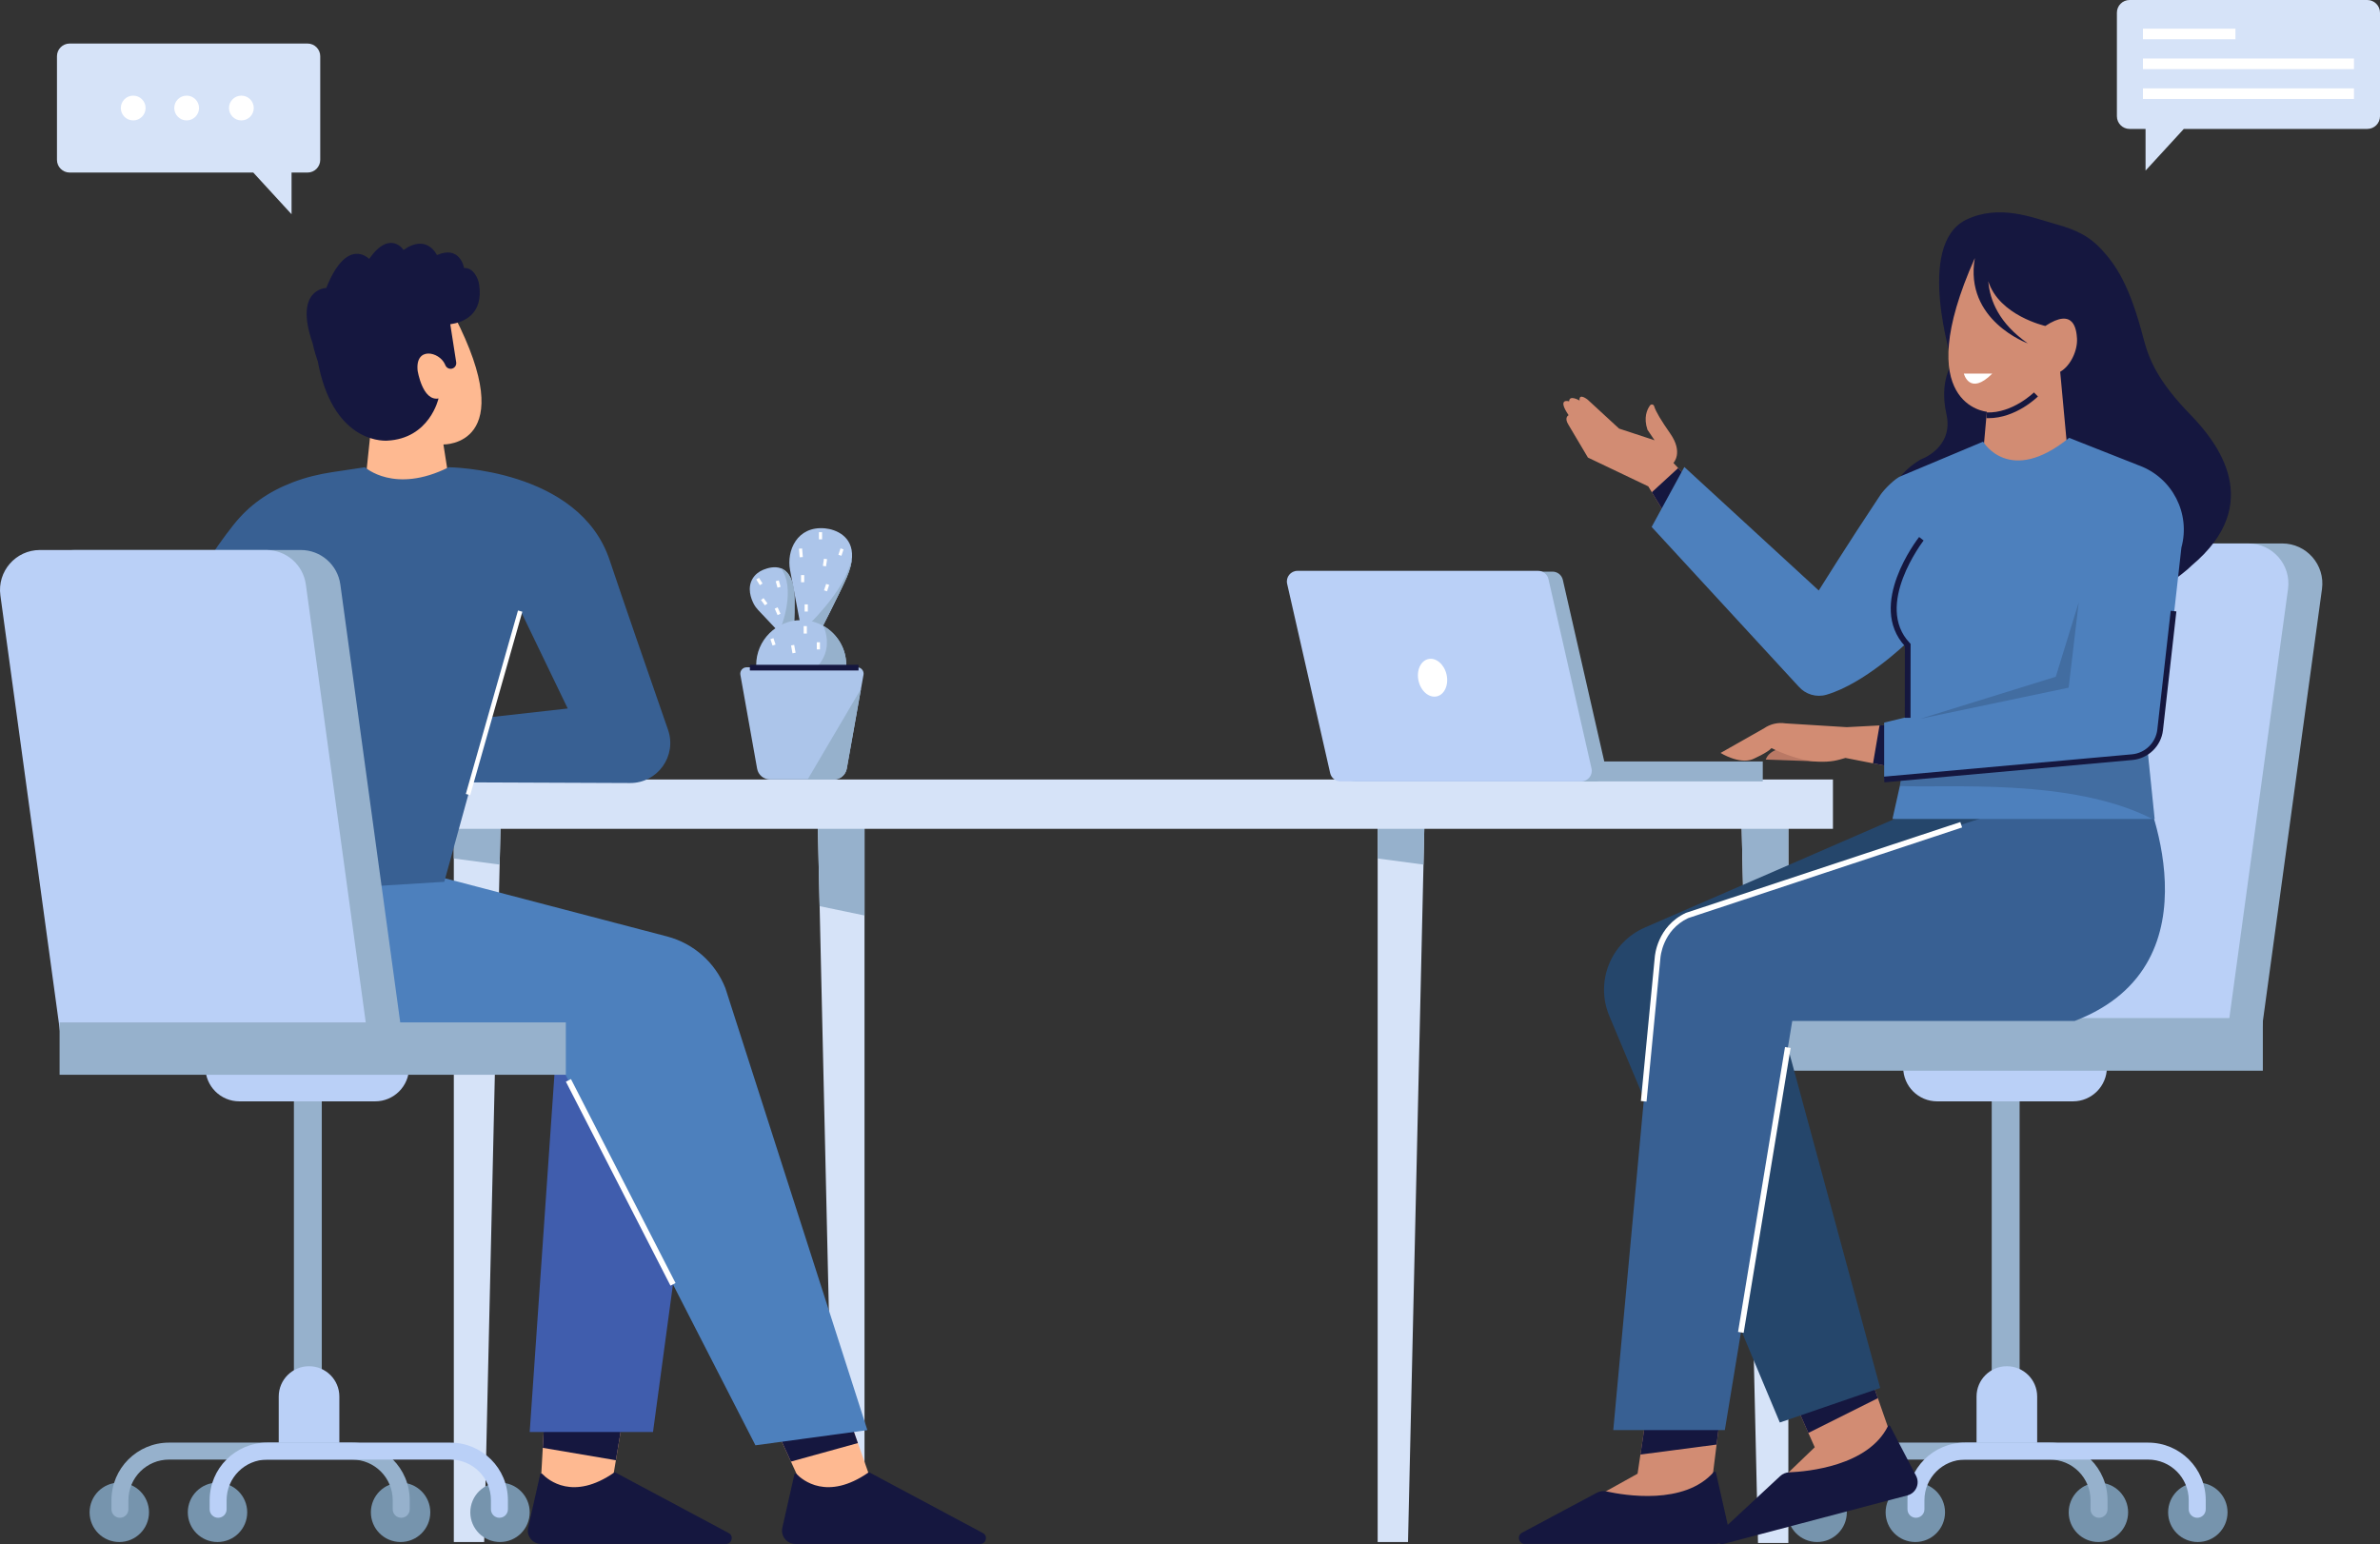 <svg xmlns="http://www.w3.org/2000/svg" id="Capa_2" viewBox="0 0 1254.61 814.06"><rect x="0" y="0" width="1254.61" height="814.06" fill="#333333" stroke="none"/><defs><style>.cls-1{fill:#fff;}.cls-2{fill:#feb991;}.cls-3{fill:#ba7965;}.cls-4{fill:#bad0f7;}.cls-5{fill:#d28c73;}.cls-6{fill:#d6e3f8;}.cls-7{fill:#acc5ea;}.cls-8{fill:#25466b;}.cls-9{fill:#405dad;}.cls-10{fill:#15173f;}.cls-11{fill:#96b1cc;}.cls-12{fill:#386093;}.cls-13{fill:#7694ad;}.cls-14{fill:#4d80bd;}.cls-15{opacity:.15;}</style></defs><g id="Illustration"><g id="Table"><polygon class="cls-6" points="264.23 418.95 263.39 455.8 255.23 812.95 239.23 812.95 239.23 418.95 264.23 418.95"></polygon><polygon class="cls-11" points="264.23 418.95 263.39 455.8 239.23 452.58 239.23 418.95 264.23 418.95"></polygon><polygon class="cls-6" points="455.73 419.45 455.73 813.45 439.73 813.45 432.06 477.72 430.73 419.45 455.73 419.45"></polygon><polygon class="cls-11" points="455.73 419.45 455.73 482.64 432.06 477.72 430.73 419.45 455.73 419.45"></polygon><polygon class="cls-6" points="751.23 418.95 750.39 455.8 742.23 812.95 726.23 812.95 726.23 418.95 751.23 418.95"></polygon><polygon class="cls-6" points="942.73 419.45 942.73 813.45 926.73 813.45 919.06 477.72 917.73 419.45 942.73 419.45"></polygon><polygon class="cls-11" points="751.23 418.95 750.39 455.8 726.23 452.58 726.23 418.95 751.23 418.95"></polygon><polygon class="cls-11" points="942.73 419.45 942.73 482.64 919.06 477.72 917.73 419.45 942.73 419.45"></polygon><rect class="cls-6" x="216.23" y="410.95" width="750" height="26"></rect></g><g id="Chair"><rect class="cls-11" x="1049.93" y="575.95" width="14.7" height="159.99"></rect><path class="cls-4" d="M1003.27,562.73h107.37c0,9.88-8.01,17.9-17.9,17.9h-71.58c-9.88,0-17.9-8.01-17.9-17.9h0Z"></path><path class="cls-4" d="M1057.91,720.27h0c8.82,0,15.98,7.15,15.98,15.98v28.76h-31.96v-28.76c0-8.82,7.15-15.98,15.98-15.98Z"></path><circle class="cls-13" cx="957.89" cy="797.29" r="15.66"></circle><circle class="cls-13" cx="1009.66" cy="797.29" r="15.66"></circle><circle class="cls-13" cx="1106.17" cy="797.29" r="15.66"></circle><circle class="cls-13" cx="1158.58" cy="797.29" r="15.66"></circle><path class="cls-11" d="M1106.49,800.16h0c-2.47,0-4.47-2-4.47-4.47v-4.79c0-11.82-9.59-21.41-21.41-21.41h-96.51c-11.82,0-21.41,9.59-21.41,21.41v4.79c0,2.47-2,4.47-4.47,4.47h0c-2.47,0-4.47-2-4.47-4.47v-4.79c0-16.77,13.59-30.36,30.36-30.36h96.51c16.77,0,30.36,13.59,30.36,30.36v4.79c0,2.47-2,4.47-4.47,4.47Z"></path><path class="cls-4" d="M1158.26,800.16h0c-2.47,0-4.47-2-4.47-4.47v-4.79c0-11.82-9.59-21.41-21.41-21.41h-96.51c-11.82,0-21.41,9.59-21.41,21.41v4.79c0,2.47-2,4.47-4.47,4.47h0c-2.47,0-4.47-2-4.47-4.47v-4.79c0-16.77,13.59-30.36,30.36-30.36h96.51c16.77,0,30.36,13.59,30.36,30.36v4.79c0,2.47-2,4.47-4.47,4.47Z"></path><path class="cls-11" d="M1029.92,541.2l32.33-236.41c1.43-10.47,10.38-18.28,20.95-18.28h119.88c12.82,0,22.69,11.31,20.95,24.01l-31.55,230.68h-162.56Z"></path><path class="cls-4" d="M1012.02,541.2l32.33-236.41c1.43-10.47,10.38-18.28,20.95-18.28h119.88c12.82,0,22.69,11.31,20.95,24.01l-31.55,230.68h-162.56Z"></path><rect class="cls-11" x="924.73" y="536.72" width="268.12" height="27.75"></rect></g><g id="Woman_sitting"><path class="cls-10" d="M1154.73,218.69c-17.01-17.55-21.8-28.77-24.78-40.2-7.19-27.57-14.15-38.9-23.63-48.49-7.42-7.5-16.32-10.04-23.55-12.1-11.33-3.22-29.03-10.42-46.3-2.06-27.16,13.16-7.2,75.62-7.2,75.62,0,0-7.2,8.95-3.21,26.89,3.99,17.94-13.73,23.95-13.73,23.95-40.19,24.78,8.81,62.34,8.81,62.34,85.66,43.95,134.08-6.4,134.08-6.4,39.31-32.86,13.36-65.29-.49-79.57Z"></path><path class="cls-5" d="M1092.74,268.3l-50.45,5.47,5.07-56.7s-41.04-3.29-6.33-81.03c-5.72,32.89,27.93,44.99,27.93,44.99-15.14-10.55-20.04-22.6-20.84-32.78,5.71,18.14,30.06,23.6,30.06,23.6,15.19-10.01,16.41,2.04,16.7,6.57,.39,6.13-3.22,14.36-8.86,17.59l6.7,72.28Z"></path><polygon class="cls-5" points="932.7 785.98 956.63 762.99 953.27 755.43 939.22 723.8 980.42 709.92 989.91 737.11 999.94 765.85 932.7 785.98"></polygon><path class="cls-10" d="M995.24,751.82c-10.42,21.11-42.5,23.99-52.04,24.38-1.79,.07-3.48,.78-4.79,2l-32.73,30.42c-2.39,2.22-.22,6.15,2.93,5.32l96.9-25.58c4.47-1.18,6.68-6.19,4.55-10.29l-13.69-26.28c-.24-.47-.91-.45-1.14,.03Z"></path><polygon class="cls-10" points="989.91 737.11 953.27 755.43 939.22 723.8 980.42 709.92 989.91 737.11"></polygon><path class="cls-8" d="M1039.69,413.94l-172.64,75.06c-17.92,7.79-26.26,28.53-18.72,46.56l89.9,214.38,52.9-18.2-53.92-198.89,176.44-85.94v-35.65l-73.96,2.67Z"></path><polygon class="cls-5" points="908.23 734.95 904.9 761.57 901.23 790.95 834.23 793.06 863.24 776.93 864.75 766.83 869.23 736.95 908.23 734.95"></polygon><path class="cls-10" d="M903.42,775.99c-15.46,17.75-47.22,12.35-56.54,10.29-1.75-.39-3.56-.13-5.14,.71l-39.41,21.06c-2.87,1.54-1.78,5.89,1.48,5.89h100.22c4.62,0,8.04-4.28,7.03-8.79l-6.53-28.9c-.12-.51-.76-.66-1.11-.27Z"></path><polygon class="cls-10" points="908.23 734.95 904.9 761.57 864.75 766.83 869.23 736.95 908.23 734.95"></polygon><path class="cls-3" d="M946.79,394.29s-13.12-1.7-16.02,6.17l26.98,.92-10.95-7.09Z"></path><path class="cls-5" d="M895.93,258.97l-15.93,15.76-9.24-15.22-1.88-3.1-31.81-15.18-10.36-17.46c-2.31-3.74,.18-4.88,.18-4.88-6.38-9.38,.26-7.31,.26-7.31,.13-3.65,5.51-.41,5.51-.41-.46-4.29,4.28-.46,4.28-.46l16.55,15.24,18.7,6.16-3.73-5.54c-2.16-6.46-.23-10.68,1.36-12.84,.6-.8,1.87-.57,2.15,.38,.92,3.02,3.7,7.55,8.52,14.5,6.97,10.01,1.65,15.45,1.65,15.45l2.5,2.7,11.29,12.21Z"></path><path class="cls-5" d="M999.9,382.05l-.99,22.62-11.54-2.25-14.54-2.84c-4.41,1.28-7.37,2.24-14.63,1.97-11.12-.42-24.38-7.15-24.38-7.15-1.95,2.39-10,5.89-10,5.89-7.12,2.74-16.82-3.34-16.82-3.34l22.97-13.03c3.29-2.26,7.33-3.18,11.28-2.56l32.29,2s9.62-.52,17.24-.91c4.79-.24,8.8-.43,9.12-.4Z"></path><path class="cls-10" d="M999.9,382.05l-.99,22.62-11.54-2.25,3.41-19.97c4.79-.24,8.8-.43,9.12-.4Z"></path><polygon class="cls-10" points="895.93 258.97 880 274.73 870.76 259.51 884.64 246.76 895.93 258.97"></polygon><path class="cls-12" d="M1129.25,414.39s43.67,93.57-35.65,123.87h-148.82l-35.54,215.69h-58.81l22.63-244.53c1.32-14.24,11-26.32,24.6-30.7l171.88-55.42,59.71-8.91Z"></path><path class="cls-14" d="M1149.92,288.69l-10.84,96.68-6.85,11.58,.07,.71,3.51,34.11h-138.21l3.9-17.4,.48-3.16-8.75-.26v-30l12.63-3.06-.81-38.91s-21.99,21.36-42.26,27.29c-5.3,1.55-11.02-.18-14.65-4.34l-77.48-84.13,17.24-31.6,70.85,65.11s15.19-24.42,32.48-50.36c2-3,8-9,11-10l43.16-18.11s13.77,23.59,45.34-2l36.79,14.53c17.59,6.42,27.33,25.25,22.4,43.32Z"></path><g class="cls-15"><path d="M1135.81,431.77h-1.17c-42.41-21.82-108.25-16.21-133.14-17.4l.48-3.16-8.75-.26v-.52l135.14-11.63,3.93-1.14,3.51,34.11Z"></path></g><path class="cls-10" d="M1007.12,378.41h-3s.04-37.79,.04-37.79c-19.99-21.78,6.36-56.07,7.5-57.52l2.37,1.85c-.26,.34-26.25,34.17-7.28,54.05l.42,.44-.04,38.98Z"></path><g class="cls-15"><polygon points="1095.8 317.53 1090.48 362.53 1012.23 378.95 1083.7 356.78 1095.8 317.53"></polygon></g><path class="cls-10" d="M993.37,412.44l-.27-2.99,130.78-11.78c6.95-.64,12.57-6.14,13.35-13.08l7.06-62.59,2.98,.34-7.06,62.59c-.94,8.35-7.7,14.96-16.06,15.73l-130.79,11.78Z"></path><path class="cls-10" d="M1048.17,220.46c-.33,0-.65,0-.98-.02l.1-3c13.64,.47,24.78-10.45,24.89-10.56l2.12,2.12c-.48,.48-11.63,11.46-26.13,11.46Z"></path><rect class="cls-1" x="854" y="625.87" width="152.22" height="3" transform="translate(159.78 1443.02) rotate(-80.64)"></rect><path class="cls-1" d="M867.97,580.75l-2.99-.29,7.32-75.76c.04-.61,1.17-16.32,16.42-23.43l.16-.06,144.5-47.83,.94,2.85-144.41,47.8c-13.58,6.38-14.61,20.76-14.62,20.91l-7.32,75.81Z"></path><path class="cls-1" d="M1050.23,196.95h-15s3,12,15,0Z"></path></g><g id="Chat_Icon"><path class="cls-6" d="M1247.92,0h-125.31c-3.7,0-6.69,3-6.69,6.69V61.28c0,3.7,3,6.69,6.69,6.69h8.41v21.97l20.17-21.97h96.73c3.7,0,6.69-3,6.69-6.69V6.69c0-3.7-3-6.69-6.69-6.69Z"></path><rect class="cls-1" x="1129.65" y="15.11" width="48.75" height="5.59"></rect><rect class="cls-1" x="1129.65" y="30.85" width="111.23" height="5.59"></rect><rect class="cls-1" x="1129.65" y="46.59" width="111.23" height="5.59"></rect></g><g id="Chat_Icon-2"><path class="cls-6" d="M36.73,22.95h125.38c3.7,0,6.7,3,6.7,6.7v54.62c0,3.7-3,6.7-6.7,6.7h-8.42v21.98l-20.18-21.98H36.73c-3.7,0-6.7-3-6.7-6.7V29.65c0-3.7,3-6.7,6.7-6.7Z"></path><path class="cls-1" d="M76.75,56.95c0,3.6-2.92,6.53-6.53,6.53s-6.53-2.92-6.53-6.53,2.92-6.53,6.53-6.53,6.53,2.92,6.53,6.53Z"></path><path class="cls-1" d="M104.92,56.95c0,3.6-2.92,6.53-6.53,6.53s-6.53-2.92-6.53-6.53,2.92-6.53,6.53-6.53,6.53,2.92,6.53,6.53Z"></path><path class="cls-1" d="M133.77,56.95c0,3.6-2.92,6.53-6.53,6.53s-6.53-2.92-6.53-6.53,2.92-6.53,6.53-6.53,6.53,2.92,6.53,6.53Z"></path></g><g id="Man_sitting"><polygon class="cls-2" points="331.68 727.91 324.66 769.83 321.36 789.54 284.64 789.54 286.12 763.29 288.14 727.3 331.68 727.91"></polygon><path class="cls-10" d="M285.8,776.99c3.21,3.35,16.3,14.37,37.96-.66,.19-.13,.44-.15,.64-.04l59.74,31.93c2.79,1.49,1.73,5.73-1.43,5.73h-97.47c-4.49,0-7.82-4.17-6.83-8.55l6.35-28.11c.11-.48,.7-.65,1.04-.3Z"></path><polygon class="cls-10" points="331.68 727.91 324.66 769.83 286.12 763.29 288.14 727.3 331.68 727.91"></polygon><polygon class="cls-2" points="462.36 789.54 425.64 789.54 416.94 770.54 413.82 763.73 397.14 727.3 440.68 727.91 452.24 760.78 454.98 768.57 462.36 789.54"></polygon><path class="cls-10" d="M419.8,776.99c3.21,3.35,16.3,14.37,37.96-.66,.19-.13,.44-.15,.64-.04l59.74,31.93c2.79,1.49,1.73,5.73-1.43,5.73h-97.47c-4.49,0-7.82-4.17-6.83-8.55l6.35-28.11c.11-.48,.7-.65,1.04-.3Z"></path><path class="cls-2" d="M237.67,259.33l-3.92-25.01s41.12,.96,5.67-67.93c0,0-30.85-20.21-55.58,12.95l11.34,50.02-3.08,29.46,45.57,.52Z"></path><path class="cls-10" d="M164.85,181.13c-10.15-29.02,7.13-29.31,7.13-29.31h0c11.01-27.52,22.61-15.33,22.61-15.33,11.04-15.68,18.14-4.7,18.14-4.7,12.37-8.82,17.59,2.69,17.59,2.69,12.31-5.41,14.32,6.84,14.32,6.84,5.02-.32,7.47,5.73,7.88,8.34,2.61,16.44-8.61,20.37-15.16,21.28l3.12,20.06c.29,1.89-1.24,3.56-3.15,3.43h0c-1.12-.08-2.1-.78-2.54-1.82-.1-.24-.2-.46-.26-.61-3.03-6.67-15.68-9.41-14.39,3.35,0,0,2.53,16.27,11.02,14.72,0,0-4.64,21.21-27.16,22.24-3.73,.17-28.76-.28-36.49-41.82-1.92-5.44-2.67-9.37-2.67-9.37Z"></path><polygon class="cls-10" points="452.24 760.78 416.94 770.54 413.82 763.73 397.14 727.3 440.68 727.91 452.24 760.78"></polygon><polygon class="cls-9" points="295.09 525.79 279.23 754.95 344.23 754.95 373.91 535.35 295.09 525.79"></polygon><path class="cls-14" d="M94.23,463.95s-25.96,82.42,24,86l178,13,102,199,59-8-74.85-233.03c-5.33-13.45-16.74-23.56-30.73-27.23l-128.22-33.58-129.2,3.84Z"></path><path class="cls-12" d="M332.11,412.81c14.57,.06,24.83-14.3,20.04-28.06-9.83-28.27-24.4-70.29-30.78-89.45-16.12-48.37-84.79-48.97-84.79-48.97-28.66,14.33-44.19,0-44.19,0l-17.23,2.58c-7.12,1.07-14.14,2.79-20.86,5.37-12.93,4.97-22.95,12-31.25,22.46-22.49,28.3-41.6,68.16-44.11,83.65-3.58,22.09,29.86,10.15,29.86,10.15-11.55,44.41-21.55,103.41-21.55,103.41l146.95-9.06,14.46-52.42,83.46,.34Zm-32.83-39.29l-40.27,4.51,15.79-55.26,24.48,50.76Z"></path><rect class="cls-1" x="93.67" y="332.32" width="63.67" height="2.39" transform="translate(-230.49 317.59) rotate(-66.82)"></rect><rect class="cls-1" x="210.18" y="369.34" width="100.56" height="2.39" transform="translate(-167.18 519.74) rotate(-74.13)"></rect><rect class="cls-1" x="325.69" y="562.93" width="3" height="120.84" transform="translate(-248.31 217.87) rotate(-27.14)"></rect></g><g id="Chair-2"><rect class="cls-11" x="154.93" y="575.95" width="14.7" height="159.99"></rect><path class="cls-11" d="M211.59,543.46l-32.18-235.31c-1.43-10.42-10.33-18.19-20.85-18.19H39.23c-12.76,0-22.58,11.26-20.85,23.9l31.4,229.61H211.59Z"></path><path class="cls-4" d="M193.41,543.46l-32.18-235.31c-1.43-10.42-10.33-18.19-20.85-18.19H21.05c-12.76,0-22.58,11.26-20.85,23.9l31.4,229.61H193.41Z"></path><path class="cls-4" d="M108.27,562.73h107.37c0,9.88-8.01,17.9-17.9,17.9H126.17c-9.88,0-17.9-8.01-17.9-17.9h0Z"></path><rect class="cls-11" x="31.41" y="539" width="266.87" height="27.62"></rect><path class="cls-4" d="M162.91,720.27h0c8.82,0,15.98,7.15,15.98,15.98v28.76h-31.96v-28.76c0-8.82,7.15-15.98,15.98-15.98Z"></path><circle class="cls-13" cx="62.89" cy="797.29" r="15.66"></circle><circle class="cls-13" cx="114.66" cy="797.29" r="15.66"></circle><circle class="cls-13" cx="211.17" cy="797.29" r="15.66"></circle><circle class="cls-13" cx="263.58" cy="797.29" r="15.66"></circle><path class="cls-11" d="M211.49,800.16h0c-2.47,0-4.47-2-4.47-4.47v-4.79c0-11.82-9.59-21.41-21.41-21.41H89.1c-11.82,0-21.41,9.59-21.41,21.41v4.79c0,2.47-2,4.47-4.47,4.47h0c-2.47,0-4.47-2-4.47-4.47v-4.79c0-16.77,13.59-30.36,30.36-30.36h96.51c16.77,0,30.36,13.59,30.36,30.36v4.79c0,2.47-2,4.47-4.47,4.47Z"></path><path class="cls-4" d="M263.26,800.16h0c-2.47,0-4.47-2-4.47-4.47v-4.79c0-11.82-9.59-21.41-21.41-21.41h-96.51c-11.82,0-21.41,9.59-21.41,21.41v4.79c0,2.47-2,4.47-4.47,4.47h0c-2.47,0-4.47-2-4.47-4.47v-4.79c0-16.77,13.59-30.36,30.36-30.36h96.51c16.77,0,30.36,13.59,30.36,30.36v4.79c0,2.47-2,4.47-4.47,4.47Z"></path></g><g id="Plant"><path class="cls-7" d="M449.15,293.7c-.14,2.98-.99,6.51-2.8,10.68-3.43,7.89-15.23,30.89-15.23,30.89l-8.2-.75s-.16-.83-.42-2.23c-1.21-6.4-4.71-24.85-6.04-31.83-1.9-10,3.63-23.32,18.47-21.91,5.54,.52,14.74,4.06,14.22,15.15Z"></path><path class="cls-7" d="M418.59,330.69l-7.16,3.39-.9-.96-10.88-11.52c-.93-.99-1.73-2.09-2.35-3.29-1.51-2.93-3.43-8.31-.63-13.15,1.27-2.2,3.32-3.81,5.67-4.78,2.39-.98,6.05-1.98,9.31-.78,3.19,1.17,6.01,4.44,6.93,11.87,.59,4.77,0,19.22,0,19.22Z"></path><rect class="cls-1" x="421.33" y="289.23" width="1.68" height="4.54" transform="translate(-22.76 36.09) rotate(-4.77)"></rect><rect class="cls-1" x="432.99" y="295.73" width="3.81" height="1.68" transform="translate(76.82 682.41) rotate(-81.43)"></rect><rect class="cls-1" x="422.27" y="303.18" width="1.68" height="3.77"></rect><rect class="cls-1" x="433.95" y="308.93" width="3.57" height="1.68" transform="translate(4.1 625.24) rotate(-71.57)"></rect><rect class="cls-1" x="424.16" y="318.63" width="1.68" height="3.77"></rect><rect class="cls-1" x="431.69" y="280.57" width="1.68" height="3.77"></rect><rect class="cls-1" x="409.36" y="306.12" width="1.69" height="3.53" transform="translate(-67.53 121.25) rotate(-15.55)"></rect><rect class="cls-1" x="402.02" y="315.46" width="1.68" height="3.51" transform="translate(-109.6 299.8) rotate(-36.27)"></rect><rect class="cls-1" x="409.08" y="320.35" width="1.68" height="3.71" transform="translate(-95.53 194.26) rotate(-23.96)"></rect><rect class="cls-1" x="399.47" y="304.79" width="1.68" height="3.55" transform="translate(-101.63 258.79) rotate(-32.01)"></rect><path class="cls-11" d="M449.15,293.7c-.14,2.98-.99,6.51-2.8,10.68-3.43,7.89-15.23,30.89-15.23,30.89l-8.2-.75s-.16-.83-.42-2.23l2.5-1.61c16.93-16.75,22.73-28.87,24.15-36.98Z"></path><path class="cls-11" d="M418.59,330.69l-7.16,3.39-.9-.96c2.24-3.78,8.81-23.55,1.13-33.52,3.19,1.17,6.01,4.44,6.93,11.87,.59,4.77,0,19.22,0,19.22Z"></path><path class="cls-7" d="M446.1,350.66c0,13.11-10.63,23.74-23.74,23.74-7.95,0-14.99-3.91-19.3-9.91-2.8-3.9-4.44-8.67-4.44-13.83,0-13.11,10.63-23.74,23.74-23.74,4.28,0,8.29,1.13,11.76,3.11,7.16,4.09,11.98,11.79,11.98,20.63Z"></path><rect class="cls-1" x="406.63" y="336.62" width="1.68" height="3.57" transform="translate(-86.11 146.24) rotate(-18.44)"></rect><rect class="cls-1" x="417.38" y="340.07" width="1.68" height="4.21" transform="translate(-54.46 80.32) rotate(-10.3)"></rect><rect class="cls-1" x="430.56" y="338.6" width="1.68" height="3.77"></rect><path class="cls-11" d="M446.1,350.66c0,13.11-10.63,23.74-23.74,23.74-7.95,0-14.99-3.91-19.3-9.91,37.76-8.1,34.15-26.99,31.05-34.46,7.16,4.09,11.98,11.79,11.98,20.63Z"></path><path class="cls-7" d="M455.19,355.76l-1.32,7.39-7.5,42.09c-.59,3.3-3.46,5.71-6.82,5.71h-33.62c-3.35,0-6.23-2.41-6.82-5.71l-8.82-49.48c-.37-2.07,1.22-3.97,3.32-3.97h58.26c2.1,0,3.7,1.9,3.32,3.97Z"></path><path class="cls-11" d="M453.87,363.15l-7.5,42.09c-.59,3.3-3.46,5.71-6.82,5.71h-13.81l28.14-47.8Z"></path><rect class="cls-1" x="441.53" y="290.21" width="3.55" height="1.68" transform="translate(27.04 619.61) rotate(-71.57)"></rect><rect class="cls-1" x="423.65" y="330.08" width="1.68" height="3.93"></rect><rect class="cls-10" x="395.29" y="350.48" width="57.28" height="3"></rect></g><g id="Laptop"><path class="cls-11" d="M686.08,308.16l22.69,99.45c.58,2.53,2.84,4.33,5.44,4.33h126.88c3.58,0,6.24-3.31,5.44-6.8l-22.69-99.45c-.58-2.53-2.84-4.33-5.44-4.33h-126.88c-3.58,0-6.24,3.31-5.44,6.8Z"></path><rect class="cls-11" x="829.59" y="401.44" width="99.65" height="10.51"></rect><path class="cls-4" d="M678.51,307.77l22.69,99.83c.58,2.54,2.84,4.35,5.44,4.35h126.88c3.58,0,6.24-3.33,5.44-6.82l-22.69-99.83c-.58-2.54-2.84-4.35-5.44-4.35h-126.88c-3.58,0-6.24,3.33-5.44,6.82Z"></path><path class="cls-1" d="M762.54,355.59c1.25,5.43-1.04,10.59-5.11,11.53-4.07,.94-8.39-2.7-9.64-8.13s1.04-10.59,5.11-11.53c4.07-.94,8.39,2.7,9.64,8.13Z"></path></g></g></svg>